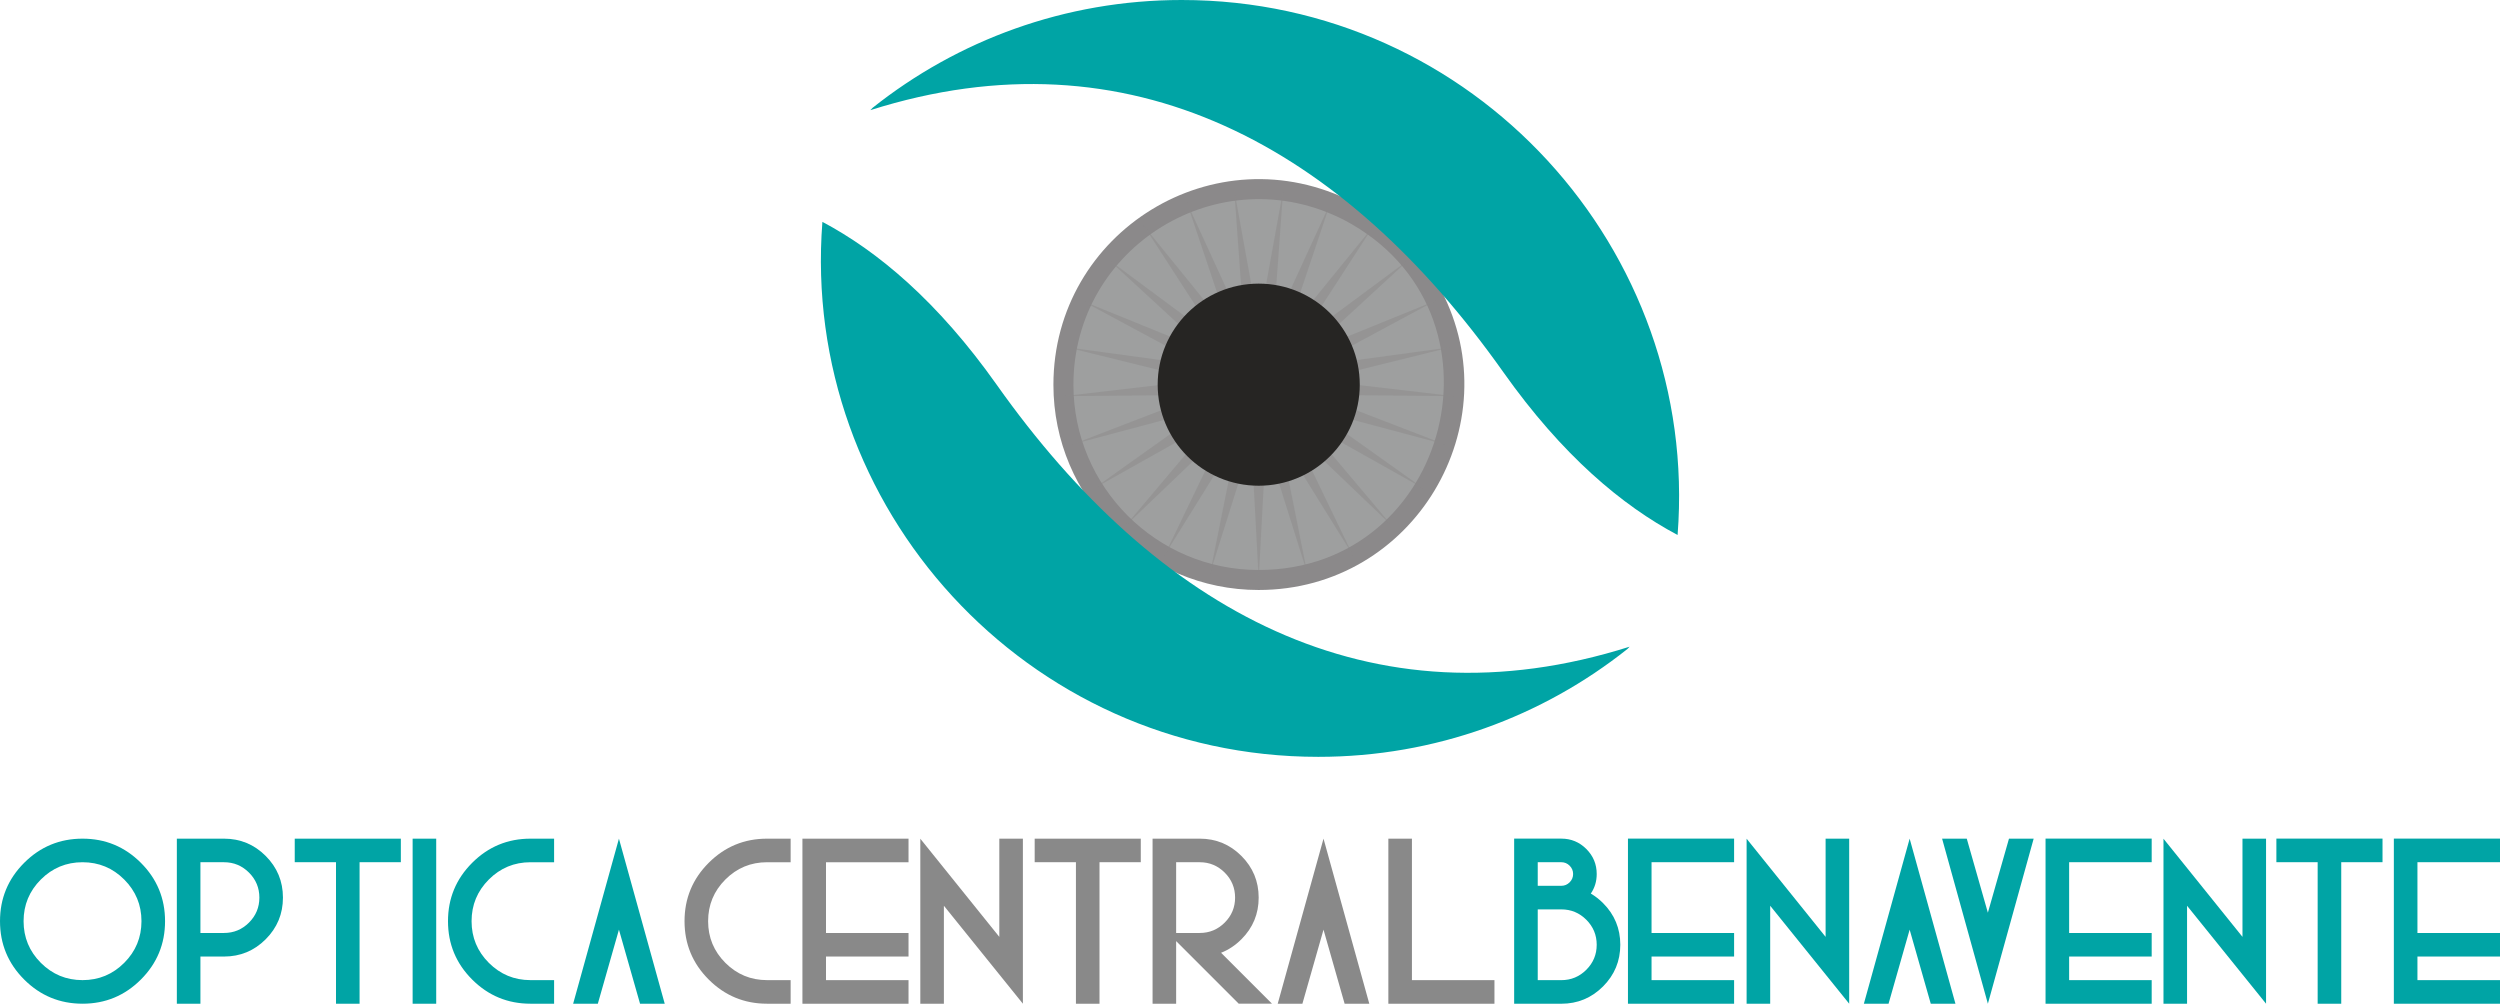 <?xml version="1.0" encoding="UTF-8"?>
<svg data-bbox="0 -0.01 27994.211 11239.54" viewBox="0 0 27994.21 11239.53" height="422.253" width="1051.706" xmlns="http://www.w3.org/2000/svg" shape-rendering="geometricPrecision" text-rendering="geometricPrecision" image-rendering="optimizeQuality" fill-rule="evenodd" clip-rule="evenodd" data-type="color">
    <g>
        <path d="M14093.04 6606.53c-1267.45 0-2297.25-1029.92-2297.25-2297.47 0-1712.85 1810.08-2837.42 3359.15-2043.97 419.66 221.39 764.84 566.3 982.68 986.42 785.13 1496.5-297.66 3355.01-2044.58 3355.01z" fill="#8b898a" fill-rule="nonzero" data-color="1"/>
        <path d="M14093.54 6382.54c-1143.78 0-2073.67-929.41-2073.67-2073.88 0-1545.49 1634.32-2560.83 3031.9-1844.64 1929.89 1017.15 1192.2 3918.52-958.23 3918.52z" fill="#9e9f9f" fill-rule="nonzero" data-color="2"/>
        <path fill="#8b898a" fill-opacity=".502" fill-rule="nonzero" d="M14094.44 3642.16l274.48-1515-110.89 1535.9 642.24-1399.64-489.75 1459.84 970.78-1195.08-837.32 1292.51 1237.36-917.3-1132.58 1043.46 1426.07-579.97-1355.39 729.29 1525.32-207.74-1494.81 369.14 1528.87 178.45-1539.17-14.08 1436.4 553.33-1487.49-396.38 1254.38 892.86-1342.41-753.93L15593 5894.66l-1112.58-1064.85 668.78 1387.29-812.75-1307.67 302.2 1509.35-461.83-1468.38-82.38 1537.49-81.99-1537.49-462.23 1468.38 302.61-1509.35-812.75 1307.67 668.57-1387.29-1112.59 1064.85 992.59-1176.84-1342.53 753.93 1253.8-892.86-1487.48 396.38 1436.78-553.33-1539.16 14.08 1529.06-178.45-1494.6-369.14 1525.3 207.74-1355.97-729.29 1426.06 579.97-1132.08-1043.46 1237.36 917.3-837.42-1292.51 970.19 1195.08-489.16-1459.84 642.26 1399.64-110.61-1535.9 273.99 1515z" data-color="1"/>
        <path d="M15226.23 4307.18c0 625.7-506.78 1131.89-1131.8 1131.89-624.51 0-1131.1-506.18-1131.1-1131.89 0-624.41 506.59-1131.29 1131.1-1131.29 625.02 0 1131.8 506.88 1131.8 1131.29z" fill="#262523" fill-rule="nonzero" data-color="3"/>
        <path d="M13232.37 0c-1309.04 0-2511.74 452.08-3462.14 1207.94-7.92 8.57-16.24 16.94-24.36 25.55 2903.66-920.39 5299.35 405.39 7088.26 2934.16 659.17 931.28 1330.22 1493.61 1950.49 1822.67.38-1 .38-1.98.78-2.98C19032.74 2798.01 16505.18-.01 13232.36-.01z" fill="#00a4a5" fill-rule="nonzero" data-color="4"/>
        <path d="M14761.84 8474.93c1308.85 0 2511.53-452.12 3461.93-1208.03 8.14-8.44 16.34-16.94 24.37-25.46-2903.47 920.39-5299.36-405.38-7088.05-2934.15-659.28-931.38-1330.44-1493.64-1950.71-1822.77-.2 1.09-.4 2.08-.57 2.98-247.36 3189.43 2280.02 5987.44 5553.03 5987.44z" fill="#00a4a5" fill-rule="nonzero" data-color="4"/>
        <path d="M924.08 11239.21c-255.24 0-473.05-90.22-653.44-270.65C90.21 10788.17 0 10570.37 0 10315.1c0-255.2 90.21-473.04 270.64-653.45 180.39-180.41 398.2-270.63 653.44-270.63 255.25 0 473.06 90.22 653.48 270.63 180.41 180.41 270.61 398.25 270.61 653.45 0 255.27-90.2 473.07-270.61 653.46-180.42 180.43-398.23 270.65-653.48 270.65zm0-264.02c182.21 0 337.75-64.48 466.68-193.39 128.93-128.93 193.4-284.51 193.4-466.7 0-182.15-64.47-337.7-193.4-466.67-128.93-128.87-284.47-193.39-466.68-193.39-182.14 0-337.71 64.52-466.63 193.39-128.93 128.96-193.43 284.52-193.43 466.67 0 182.19 64.5 337.77 193.43 466.7 128.91 128.91 284.49 193.39 466.63 193.39z" fill="#00a4a5" fill-rule="nonzero" data-color="4"/>
        <path d="M1980.19 9391.02h528.05c182.21 0 337.76 64.5 466.68 193.39 128.93 128.96 193.4 284.5 193.4 466.68s-64.47 337.75-193.4 466.67c-128.92 128.93-284.47 193.39-466.68 193.39h-264.02v528.07H1980.2V9391.03zm264.02 264.02v792.08h264.02c109.11 0 202.44-38.71 279.88-116.16 77.42-77.45 116.17-170.74 116.17-279.88 0-109.1-38.74-202.4-116.17-279.87-77.43-77.44-170.76-116.18-279.88-116.18h-264.02z" fill="#00a4a5" fill-rule="nonzero" data-color="4"/>
        <path fill="#00a4a5" fill-rule="nonzero" d="M4026.42 9655.04v1584.17h-264.01V9655.04h-462.08v-264.02h1188.12v264.02h-462.03z" data-color="4"/>
        <path fill="#00a4a5" fill-rule="nonzero" d="M4884.48 11239.21h-264.03V9391.02h264.03v1848.19z" data-color="4"/>
        <path d="M5940.58 9391.02h264.03v264.02h-264.03c-182.14 0-337.71 64.52-466.65 193.39-128.92 128.96-193.41 284.52-193.41 466.67 0 182.19 64.49 337.77 193.41 466.7 128.93 128.91 284.51 193.39 466.65 193.39h264.03v264.02h-264.03c-255.24 0-473.05-90.22-653.44-270.65-180.44-180.39-270.65-398.19-270.65-653.46 0-255.2 90.21-473.04 270.65-653.45 180.39-180.41 398.2-270.63 653.44-270.63z" fill="#00a4a5" fill-rule="nonzero" data-color="4"/>
        <path fill="#00a4a5" fill-rule="nonzero" d="M6694.33 11239.21l236.38-829.06 236.35 829.06h276.28l-512.63-1848.19-512.69 1848.19h276.31z" data-color="4"/>
        <path d="M8589.22 9391.02h264.03v264.02h-264.03c-182.17 0-337.75 64.52-466.68 193.39-128.91 128.96-193.34 284.52-193.34 466.67 0 182.19 64.43 337.77 193.34 466.7 128.93 128.91 284.51 193.39 466.68 193.39h264.03v264.02h-264.03c-255.24 0-473.05-90.22-653.45-270.65-180.42-180.39-270.61-398.19-270.61-653.46 0-255.2 90.19-473.04 270.61-653.45 180.4-180.41 398.21-270.63 653.45-270.63z" fill="#898989" fill-rule="nonzero" data-color="5"/>
        <path fill="#898989" fill-rule="nonzero" d="M10173.39 9391.02v264.02h-924.1v792.08h924.1v264.02h-924.1v264.04h924.1v264.03H8985.26V9391.02h1188.13z" data-color="5"/>
        <path fill="#898989" fill-rule="nonzero" d="M10569.38 10142.31v1096.9h-264.02V9391.59l884.57 1099.15V9391.02h264.04v1848.16l-884.59-1096.87z" data-color="5"/>
        <path fill="#898989" fill-rule="nonzero" d="M12312 9655.04v1584.17h-264V9655.04h-462.05v-264.02h1188.12v264.02H12312z" data-color="5"/>
        <path d="M13170.1 10538.22v700.98h-264.04V9391.01h528.08c182.16 0 337.69 64.5 466.66 193.39 128.9 128.96 193.39 284.5 193.39 466.68s-64.27 337.5-192.75 466.02c-68.64 68.65-144.76 119.26-228.36 151.8l570.29 570.3h-372.29l-700.97-700.98zm0-883.19v792.08h264.03c109.1 0 202.39-38.71 279.85-116.16 77.43-77.45 116.18-170.74 116.18-279.88 0-109.1-38.74-202.4-116.18-279.87-77.45-77.44-170.74-116.18-279.85-116.18h-264.03z" fill="#898989" fill-rule="nonzero" data-color="5"/>
        <path fill="#898989" fill-rule="nonzero" d="M15546.32 9391.02h264.05v1584.16h924.08v264.03h-1188.13V9391.02z" data-color="5"/>
        <path fill="#898989" fill-rule="nonzero" d="M14583.91 11239.21l236.35-829.06 236.37 829.06h276.28l-512.65-1848.19-512.66 1848.19h276.31z" data-color="5"/>
        <path fill="#00a4a5" fill-rule="nonzero" d="M19822.01 10142.31v1096.9h-264.03V9391.59l884.58 1099.15V9391.02h264.02v1848.16l-884.57-1096.87z" data-color="4"/>
        <path d="M16954.99 11239.53h528.24c182.24 0 337.85-64.51 466.83-193.47 128.96-128.99 193.46-284.6 193.46-466.84 0-182.24-64.27-337.62-192.81-466.18-43.14-43.14-88.93-78.79-137.34-106.94 44.02-64.28 66.04-137.34 66.04-219.23 0-109.17-38.75-202.5-116.22-279.96-77.47-77.48-170.8-116.23-279.96-116.23h-528.24v1848.85zm264.11-1056.47h264.12c109.15 0 202.48 38.74 279.96 116.21 77.46 77.46 116.22 170.79 116.22 279.96 0 109.16-38.75 202.48-116.22 279.96-77.47 77.46-170.8 116.23-279.96 116.23h-264.12v-792.35zm0-264.11v-264.12h264.12c36.09 0 67.12 12.98 93.1 38.94 25.96 25.97 38.96 57 38.96 93.11 0 36.09-13.01 67.12-38.96 93.11-25.98 25.96-57.01 38.96-93.1 38.96h-264.12z" fill="#00a4a5" fill-rule="nonzero" data-color="4"/>
        <path fill="#00a4a5" fill-rule="nonzero" d="M19417.89 9390.68v264.14h-924.42v792.36h924.42v264.11h-924.42v264.12h924.42v264.12h-1188.53V9390.68h1188.53z" data-color="4"/>
        <path fill="#00a4a5" fill-rule="nonzero" d="M24093.94 9390.68v264.14h-924.41v792.36h924.41v264.11h-924.41v264.12h924.41v264.12h-1188.52V9390.68h1188.52z" data-color="4"/>
        <path fill="#00a4a5" fill-rule="nonzero" d="M26216.54 9654.82v1584.71h-264.1V9654.82h-462.23v-264.14h1188.55v264.14h-462.22z" data-color="4"/>
        <path fill="#00a4a5" fill-rule="nonzero" d="M27994.21 9390.68v264.14h-924.43v792.36h924.43v264.11h-924.43v264.12h924.43v264.12h-1188.56V9390.68h1188.56z" data-color="4"/>
        <path fill="#00a4a5" fill-rule="nonzero" d="M21147.37 11239.21l236.35-829.06 236.36 829.06h276.3l-512.66-1848.19-512.66 1848.19h276.31z" data-color="4"/>
        <path fill="#00a4a5" fill-rule="nonzero" d="M22495.94 9391.02l-236.35 829.05-236.35-829.05h-276.29l512.64 1848.19 512.67-1848.19h-276.32z" data-color="4"/>
        <path fill="#00a4a5" fill-rule="nonzero" d="M24490.03 10142.31v1096.9h-264.02V9391.59l884.57 1099.15V9391.02h264.03v1848.16l-884.58-1096.87z" data-color="4"/>
    </g>
</svg>
